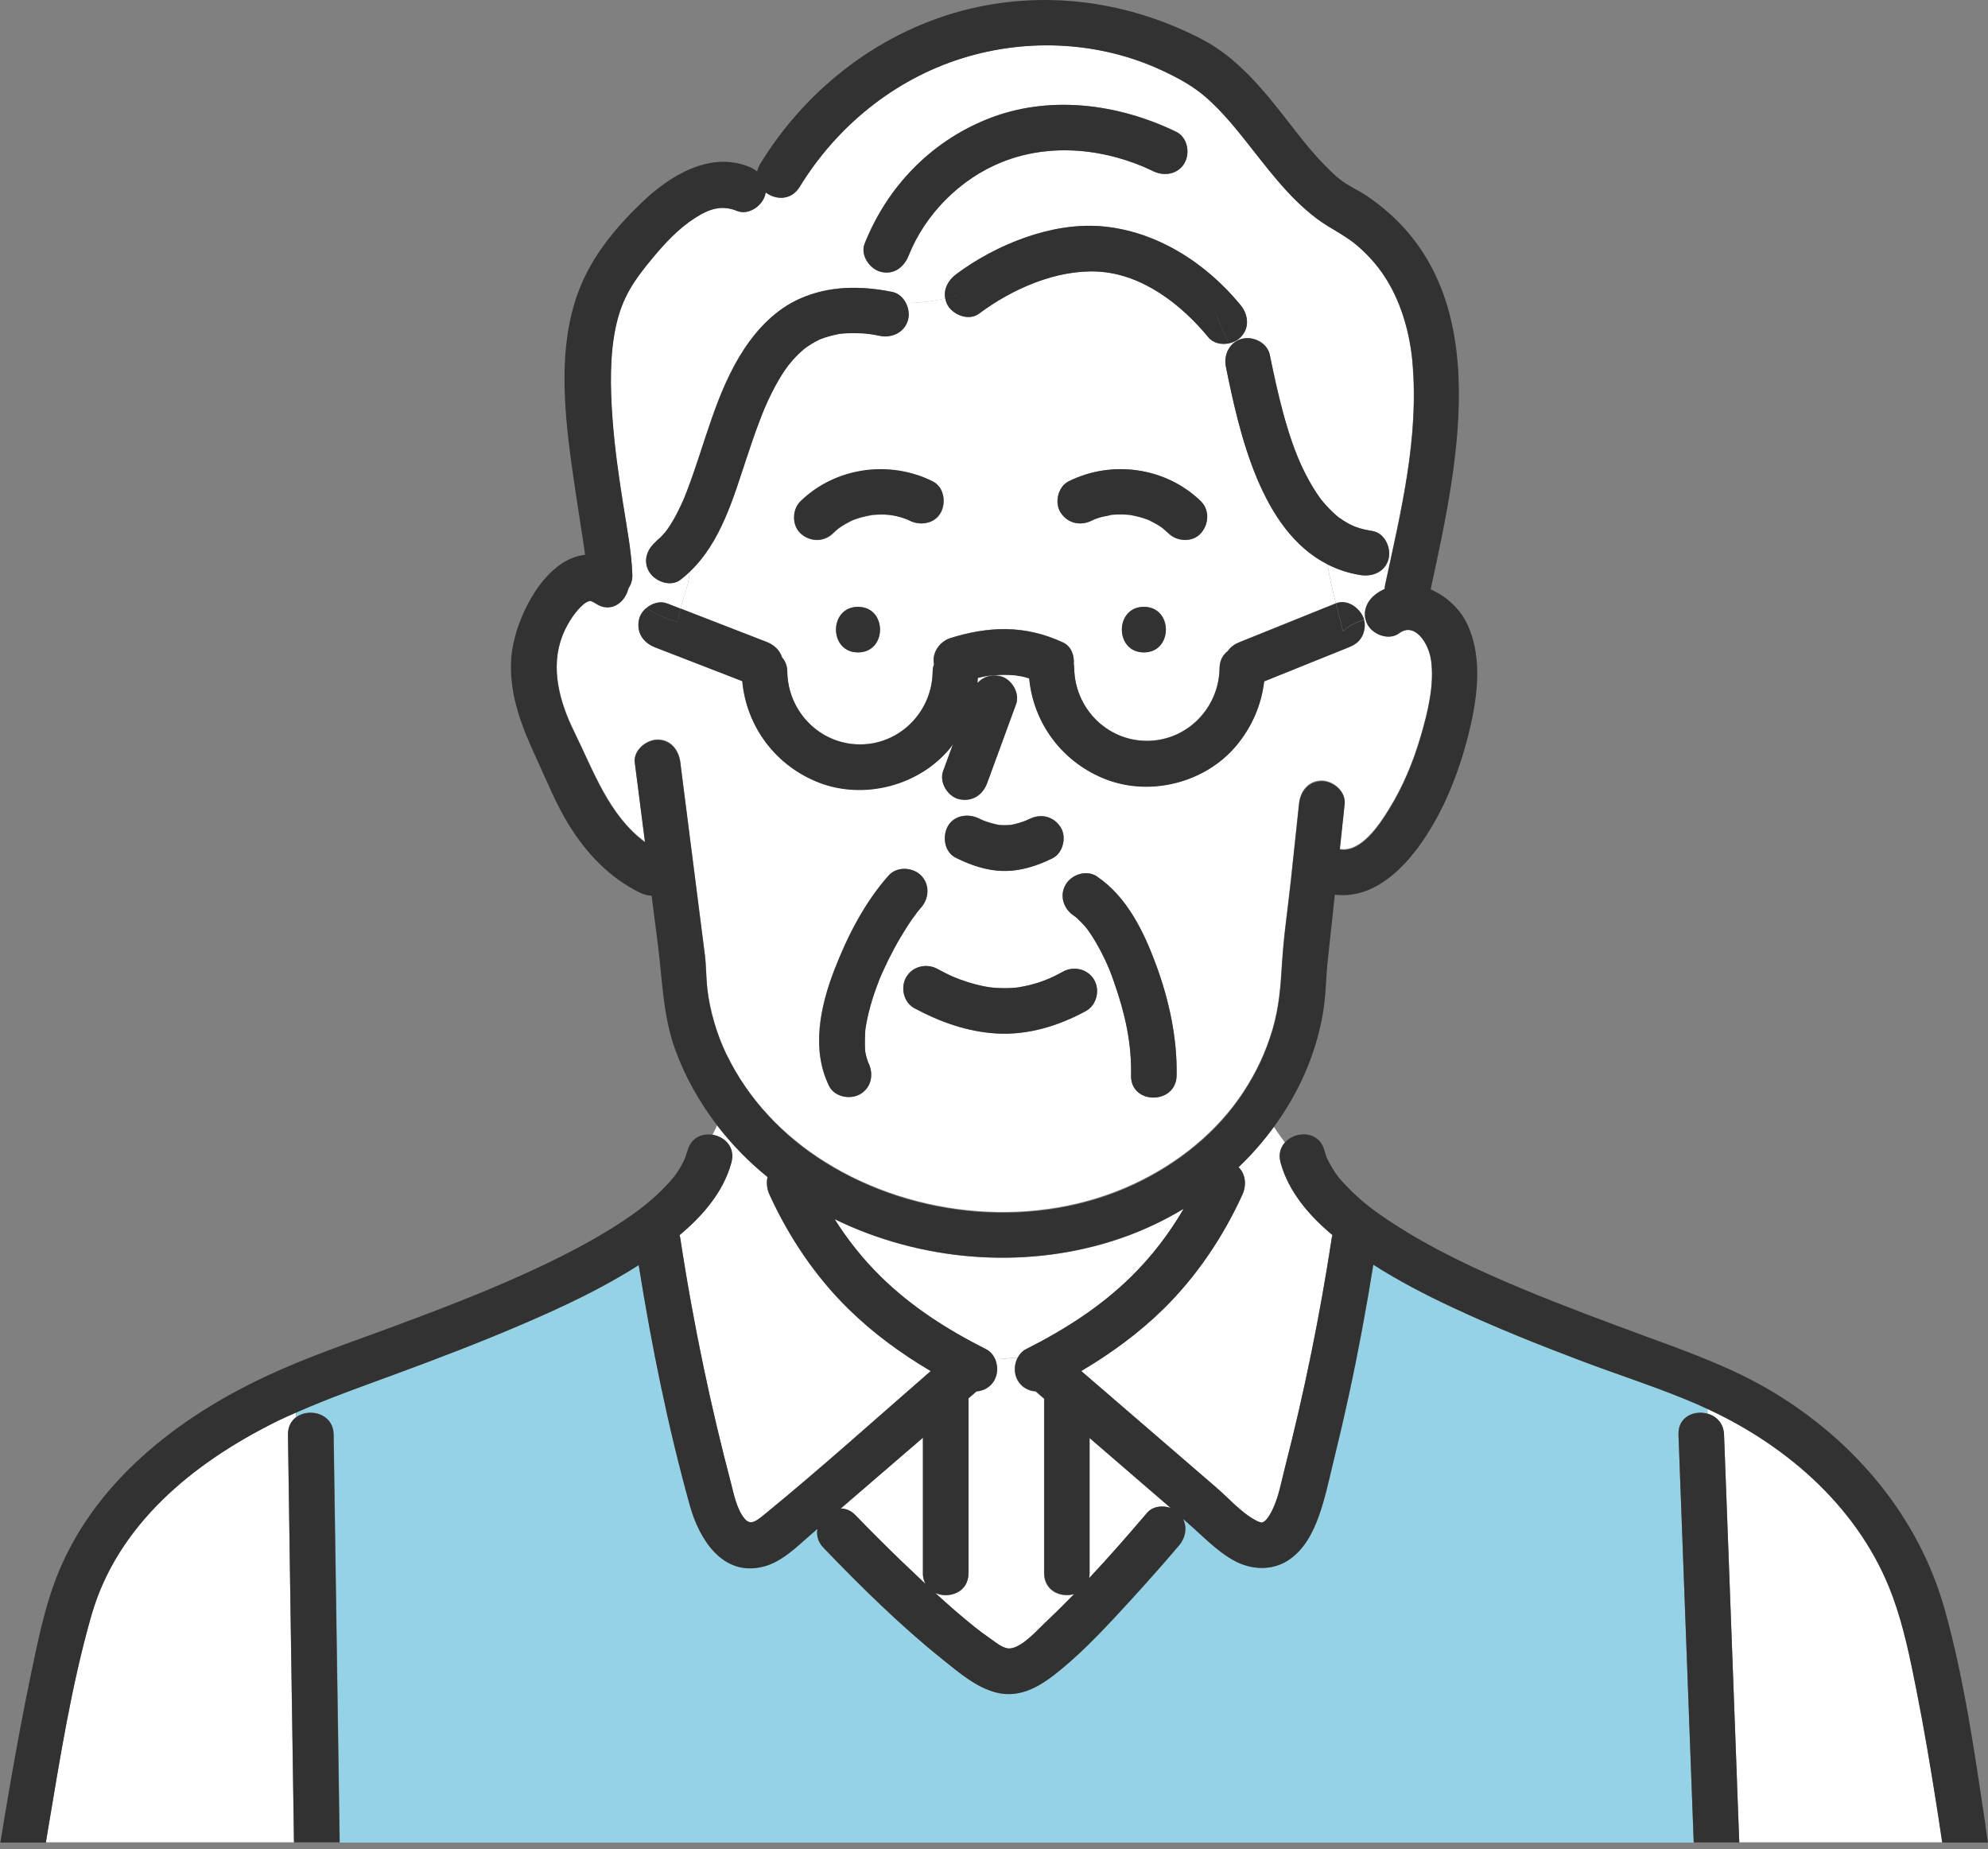 <svg width="100" height="93" viewBox="0 0 100 93" fill="none" xmlns="http://www.w3.org/2000/svg">
<rect x="0" y="0" width="100" height="93" fill="#808080" stroke="none"/>
<g clip-path="url(#clip0_477_2390)">
<path d="M57.752 26.152H57.761C57.807 26.175 57.83 26.18 57.752 26.152Z" fill="#FAB4B4"/>
<path d="M58.517 26.597C58.517 26.597 58.531 26.61 58.54 26.61C58.531 26.61 58.522 26.601 58.517 26.597Z" fill="#FAB4B4"/>
<path d="M58.494 26.574C58.412 26.505 58.444 26.542 58.494 26.578C58.504 26.588 58.513 26.592 58.526 26.597C58.517 26.588 58.508 26.583 58.499 26.574H58.494Z" fill="#FAB4B4"/>
<path d="M55.906 25.9C55.778 25.914 55.8 25.919 55.86 25.914C55.878 25.914 55.897 25.905 55.91 25.9H55.906Z" fill="#FAB4B4"/>
<path d="M55.91 25.896H55.92C55.92 25.896 55.938 25.891 55.943 25.887C55.933 25.887 55.92 25.887 55.91 25.896Z" fill="#FAB4B4"/>
<path d="M57.752 26.152C57.729 26.143 57.702 26.134 57.684 26.12C57.697 26.129 57.72 26.138 57.738 26.148H57.752V26.152Z" fill="#FAB4B4"/>
<path d="M46.422 79.13V72.313C45.395 73.197 44.369 74.082 43.343 74.966C42.99 75.268 42.642 75.571 42.289 75.873C42.546 75.873 42.807 75.974 43.036 76.217C43.764 76.977 44.511 77.719 45.267 78.448C45.689 78.856 46.119 79.263 46.55 79.667C46.468 79.515 46.417 79.337 46.417 79.126L46.422 79.13Z" fill="white"/>
<path d="M58.889 75.85L57.179 74.374C56.391 73.692 55.599 73.014 54.811 72.331V79.13C54.811 79.222 54.802 79.304 54.788 79.382C55.787 78.315 56.753 77.215 57.693 76.106C57.981 75.767 58.481 75.708 58.889 75.85Z" fill="white"/>
<path d="M64.419 58.467C64.304 58.05 64.419 57.711 64.634 57.464C64.442 57.212 64.258 56.95 64.08 56.68C63.548 57.404 62.957 58.087 62.302 58.705C62.664 59.067 62.705 59.617 62.49 60.098C61.518 62.229 60.194 64.194 58.522 65.839C57.285 67.053 55.878 68.079 54.389 68.959C55.888 70.251 57.381 71.539 58.879 72.831C59.649 73.495 60.423 74.164 61.193 74.828C61.821 75.369 62.453 76.102 63.191 76.482C63.287 76.533 63.42 76.583 63.484 76.583C63.475 76.583 63.644 76.501 63.566 76.551C63.736 76.432 63.883 76.184 63.988 75.974C64.322 75.305 64.451 74.521 64.638 73.802C65.619 69.981 66.403 66.114 66.998 62.219C67.003 62.187 67.016 62.155 67.026 62.123C65.862 61.147 64.822 59.956 64.414 58.472L64.419 58.467Z" fill="white"/>
<path d="M36.786 58.467C36.379 59.956 35.348 61.138 34.175 62.123C34.184 62.155 34.198 62.182 34.202 62.215C34.541 64.418 34.935 66.618 35.394 68.803C35.801 70.732 36.255 72.652 36.754 74.558C36.91 75.153 37.043 75.868 37.432 76.363C37.721 76.725 37.982 76.551 38.413 76.198C41.272 73.866 44.025 71.383 46.811 68.959C45.318 68.079 43.911 67.053 42.674 65.834C41.002 64.194 39.682 62.219 38.706 60.093C38.573 59.8 38.537 59.484 38.605 59.2C37.657 58.435 36.809 57.564 36.067 56.602C35.998 56.762 35.925 56.918 35.843 57.069C36.447 57.179 36.983 57.702 36.773 58.462L36.786 58.467Z" fill="white"/>
<path d="M97.43 90.864C97.123 88.912 96.797 86.965 96.413 85.027C96.096 83.428 95.771 81.811 95.208 80.281C93.618 75.955 89.998 72.753 85.888 70.856V71.099C86.328 71.222 86.699 71.571 86.722 72.153C86.763 73.243 86.805 74.338 86.846 75.428C87.025 80.175 87.203 84.917 87.377 89.664C87.414 90.663 87.451 91.661 87.492 92.665H97.705C97.613 92.065 97.526 91.464 97.43 90.864Z" fill="white"/>
<path d="M85.462 70.663C83.529 69.82 81.499 69.183 79.529 68.436C77.348 67.612 75.172 66.741 73.06 65.752C71.694 65.115 70.352 64.418 69.087 63.607C68.734 65.807 68.331 67.997 67.855 70.173C67.617 71.263 67.365 72.349 67.099 73.435C66.865 74.384 66.668 75.364 66.334 76.285C66.031 77.119 65.601 77.934 64.849 78.448C64.02 79.011 62.975 78.965 62.114 78.507C61.239 78.04 60.497 77.243 59.75 76.597C59.672 76.528 59.59 76.459 59.512 76.39C59.736 76.821 59.64 77.348 59.315 77.728C58.536 78.644 57.734 79.547 56.923 80.436C55.8 81.659 54.664 82.906 53.381 83.964C52.451 84.734 51.393 85.448 50.124 85.128C49.116 84.871 48.245 84.115 47.448 83.483C45.304 81.769 43.329 79.817 41.428 77.843C41.144 77.545 41.07 77.206 41.125 76.894C41.011 76.995 40.896 77.091 40.782 77.192C40.058 77.815 39.316 78.576 38.358 78.805C36.328 79.281 35.169 77.38 34.706 75.712C33.602 71.749 32.782 67.694 32.136 63.626C30.335 64.78 28.374 65.701 26.418 66.544C24.251 67.479 22.047 68.322 19.83 69.138C18.176 69.747 16.508 70.329 14.9 71.048C14.9 71.131 14.9 71.209 14.909 71.291C15.564 70.805 16.778 71.094 16.792 72.166C16.806 73.211 16.824 74.255 16.838 75.305C16.906 79.827 16.971 84.349 17.039 88.871C17.058 90.14 17.076 91.409 17.094 92.678H85.197C85.055 88.834 84.908 84.986 84.766 81.142C84.656 78.15 84.541 75.158 84.431 72.166C84.399 71.273 85.219 70.929 85.888 71.112V70.869C85.746 70.805 85.604 70.737 85.462 70.672V70.663Z" fill="#96D2E6"/>
<path d="M13.832 71.525C9.718 73.573 5.91 76.665 4.595 81.238C3.592 84.748 3.019 88.399 2.415 91.991C2.378 92.216 2.341 92.44 2.305 92.665H14.785C14.726 88.66 14.666 84.656 14.606 80.656L14.483 72.157C14.478 71.754 14.648 71.465 14.89 71.282C14.89 71.199 14.886 71.121 14.881 71.039C14.528 71.195 14.176 71.351 13.828 71.525H13.832Z" fill="white"/>
<path d="M50.014 69.44C49.812 69.784 49.473 69.967 49.111 69.99C49.102 69.994 49.097 70.004 49.093 70.013C48.965 70.123 48.836 70.233 48.712 70.343C48.712 70.361 48.717 70.375 48.717 70.397V79.135C48.717 80.111 47.718 80.436 47.04 80.124C47.695 80.725 48.369 81.311 49.061 81.865C49.281 82.044 49.523 82.223 49.821 82.429C50.087 82.612 50.49 82.97 50.843 82.915C51.452 82.828 52.163 82.007 52.593 81.6C53.079 81.142 53.555 80.67 54.023 80.189C53.358 80.381 52.515 80.033 52.515 79.135V70.397C52.515 70.397 52.515 70.375 52.515 70.361C52.383 70.246 52.245 70.127 52.112 70.013C52.108 70.008 52.103 69.999 52.094 69.994C51.732 69.971 51.393 69.793 51.187 69.445C50.985 69.101 50.994 68.634 51.191 68.281C50.793 68.304 50.412 68.363 50.05 68.372C50.202 68.711 50.188 69.128 50.005 69.445L50.014 69.44Z" fill="white"/>
<path d="M51.604 67.869C53.578 66.865 55.356 65.734 56.905 64.213C57.954 63.182 58.811 62.05 59.539 60.804C58.403 61.491 57.184 62.041 55.91 62.439C51.356 63.864 46.261 63.415 41.977 61.326C42.637 62.366 43.393 63.328 44.296 64.213C45.844 65.734 47.622 66.87 49.597 67.869C49.808 67.974 49.959 68.157 50.055 68.368C50.417 68.359 50.797 68.299 51.196 68.276C51.292 68.107 51.42 67.96 51.599 67.873L51.604 67.869Z" fill="white"/>
<path d="M61.67 18.451C61.596 18.079 61.674 17.704 61.889 17.424C61.862 17.374 61.839 17.319 61.812 17.268C61.441 17.346 61.028 17.259 60.785 16.962C59.434 15.307 57.473 13.786 55.251 13.658C53.138 13.539 50.907 14.533 49.249 15.775C48.749 16.146 47.966 15.853 47.682 15.363C47.613 15.248 47.576 15.129 47.553 15.01C46.861 15.175 46.252 15.23 45.574 15.243C45.707 15.505 45.748 15.812 45.675 16.082C45.501 16.709 44.873 17.003 44.264 16.884C43.806 16.792 43.608 16.76 43.109 16.746C42.917 16.742 42.729 16.746 42.536 16.755C42.459 16.76 42.385 16.769 42.307 16.774C42.271 16.774 42.225 16.783 42.202 16.787C41.877 16.852 41.56 16.934 41.254 17.053C41.244 17.058 41.235 17.062 41.217 17.072C41.148 17.108 41.079 17.14 41.011 17.177C40.873 17.25 40.745 17.333 40.617 17.42C40.575 17.447 40.53 17.479 40.488 17.511C40.461 17.534 40.429 17.562 40.41 17.576C40.319 17.658 40.227 17.74 40.14 17.823C39.966 17.997 39.801 18.18 39.65 18.373C39.618 18.423 39.49 18.597 39.458 18.643C39.375 18.762 39.297 18.886 39.224 19.01C39.077 19.248 38.944 19.495 38.821 19.747C38.692 20.008 38.569 20.27 38.454 20.54C38.431 20.599 38.349 20.801 38.335 20.833C38.275 20.98 38.221 21.126 38.166 21.273C37.95 21.846 37.758 22.427 37.561 23.009C36.892 25.016 36.264 27.261 34.693 28.75C34.67 29.341 34.39 30.01 34.225 30.601C35.669 31.16 37.107 31.719 38.55 32.278C38.94 32.429 39.224 32.704 39.334 33.057C39.494 33.236 39.595 33.474 39.599 33.781C39.627 35.779 41.235 37.432 43.256 37.437C45.281 37.437 46.884 35.779 46.912 33.781C46.912 33.639 46.944 33.515 46.981 33.401C46.861 32.828 47.265 32.264 47.801 32.09C48.694 31.806 49.647 31.628 50.586 31.637C51.594 31.646 52.547 31.884 53.464 32.306C53.881 32.498 54.046 32.965 54.009 33.396C54.023 33.465 54.032 33.529 54.032 33.602C54.059 35.6 55.663 37.254 57.688 37.258C59.713 37.258 61.317 35.6 61.344 33.602C61.349 33.208 61.518 32.924 61.757 32.741C61.917 32.507 62.132 32.379 62.398 32.273C62.6 32.191 62.801 32.109 63.003 32.031C64.4 31.467 65.798 30.904 67.195 30.34C67.021 29.671 66.874 29.034 66.774 28.375C63.424 26.675 62.348 21.8 61.665 18.441L61.67 18.451ZM43.16 32.814C41.684 32.814 41.684 30.523 43.16 30.523C44.635 30.523 44.635 32.814 43.16 32.814ZM47.329 25.781C47.026 26.354 46.298 26.459 45.762 26.194C45.716 26.171 45.666 26.148 45.62 26.125C45.524 26.088 45.428 26.056 45.331 26.024C45.221 25.992 45.111 25.965 44.997 25.942C44.946 25.933 44.896 25.923 44.846 25.914C44.836 25.914 44.823 25.914 44.804 25.91C44.772 25.91 44.74 25.9 44.736 25.9C44.685 25.9 44.635 25.891 44.584 25.891C44.484 25.887 44.378 25.882 44.278 25.887C44.163 25.887 44.048 25.896 43.934 25.905C43.902 25.905 43.874 25.91 43.847 25.914C43.627 25.96 43.407 26.001 43.192 26.07C43.1 26.097 43.008 26.134 42.917 26.166C42.876 26.184 42.834 26.203 42.788 26.226C42.596 26.322 42.408 26.432 42.229 26.556C42.216 26.565 42.17 26.597 42.151 26.615C42.065 26.689 41.982 26.762 41.904 26.84C41.446 27.284 40.749 27.266 40.282 26.84C39.833 26.427 39.852 25.639 40.282 25.218C42.042 23.513 44.745 23.138 46.921 24.219C47.494 24.503 47.604 25.268 47.333 25.786L47.329 25.781ZM57.541 32.814C56.066 32.814 56.066 30.523 57.541 30.523C59.017 30.523 59.017 32.814 57.541 32.814ZM60.4 26.831C59.979 27.293 59.209 27.247 58.779 26.831C58.696 26.753 58.609 26.675 58.522 26.601C58.513 26.597 58.499 26.588 58.49 26.578C58.462 26.56 58.44 26.537 58.421 26.523C58.242 26.4 58.055 26.294 57.858 26.198C57.825 26.184 57.793 26.166 57.761 26.152L57.739 26.143C57.642 26.111 57.551 26.075 57.454 26.047C57.248 25.983 57.042 25.946 56.831 25.9C56.79 25.9 56.749 25.891 56.708 25.891C56.593 25.882 56.478 25.878 56.364 25.878C56.263 25.878 56.158 25.878 56.057 25.887C56.011 25.887 55.965 25.891 55.919 25.896C55.897 25.9 55.878 25.905 55.86 25.91C55.681 25.96 55.489 25.978 55.31 26.033C55.218 26.061 55.127 26.097 55.035 26.13C54.994 26.148 54.953 26.171 54.912 26.189C54.334 26.473 53.697 26.326 53.345 25.777C53.024 25.282 53.216 24.476 53.757 24.21C55.933 23.128 58.641 23.504 60.396 25.209C60.854 25.653 60.808 26.377 60.396 26.831H60.4Z" fill="white"/>
<path d="M71.044 18.208C70.92 16.819 70.521 15.339 69.775 14.116C69.376 13.461 68.927 12.934 68.331 12.407C67.695 11.839 66.92 11.509 66.247 11.005C64.753 9.883 63.685 8.366 62.526 6.923C61.967 6.226 61.386 5.544 60.721 4.948C60.057 4.353 59.292 3.94 58.49 3.56C55.351 2.085 51.704 1.897 48.406 2.923C44.974 3.991 42.083 6.35 40.214 9.402C39.792 10.093 39.004 10.052 38.505 9.672C38.495 9.718 38.495 9.759 38.482 9.805C38.33 10.354 37.648 10.836 37.071 10.607C36.301 10.295 35.687 10.487 34.94 10.969C34.124 11.491 33.446 12.229 32.828 12.966C31.879 14.111 31.288 14.964 30.972 16.421C30.665 17.832 30.688 19.454 30.798 20.984C30.908 22.523 31.11 23.903 31.348 25.41C31.527 26.56 31.76 27.728 31.802 28.892C31.811 29.172 31.737 29.396 31.614 29.57C31.605 29.611 31.591 29.648 31.577 29.685C31.829 30.028 32.145 30.331 32.512 30.583C32.8 30.34 33.203 30.221 33.547 30.354C33.753 30.436 33.964 30.514 34.17 30.596L34.221 30.615C34.386 30.024 34.665 29.355 34.688 28.764C34.541 28.906 34.386 29.043 34.216 29.167C33.721 29.543 32.933 29.24 32.649 28.755C32.31 28.173 32.567 27.559 33.062 27.188C32.787 27.394 33.167 27.082 33.226 27.023C33.318 26.931 33.401 26.835 33.488 26.734L33.497 26.72V26.711C33.533 26.665 33.566 26.624 33.598 26.578C33.675 26.464 33.753 26.345 33.822 26.226C33.982 25.96 34.12 25.685 34.253 25.401C34.285 25.332 34.317 25.259 34.349 25.19C34.349 25.19 34.386 25.103 34.408 25.053C34.436 24.979 34.532 24.736 34.56 24.668C35.467 22.304 36.008 19.72 37.414 17.575C38.12 16.503 39.041 15.55 40.227 15.023C41.707 14.364 43.292 14.368 44.864 14.68C45.18 14.744 45.423 14.968 45.565 15.248C46.243 15.234 46.852 15.179 47.544 15.014C47.453 14.551 47.691 14.093 48.085 13.8C50.064 12.316 52.886 11.17 55.397 11.381C58.169 11.614 60.662 13.227 62.398 15.344C62.792 15.825 62.87 16.489 62.398 16.966C62.242 17.122 62.032 17.227 61.807 17.273C61.834 17.323 61.857 17.378 61.885 17.429C62.022 17.25 62.215 17.113 62.462 17.044C63.03 16.888 63.75 17.236 63.873 17.846C64.263 19.761 64.744 21.896 65.518 23.532C65.724 23.962 65.954 24.384 66.215 24.782C66.279 24.878 66.343 24.975 66.412 25.066C66.439 25.108 66.453 25.126 66.462 25.135C66.471 25.144 66.485 25.158 66.512 25.195C66.664 25.378 66.829 25.557 67.003 25.726C67.081 25.804 67.163 25.873 67.246 25.946C67.273 25.969 67.3 25.992 67.328 26.015L67.351 26.033C67.525 26.157 67.708 26.271 67.901 26.372C67.928 26.386 68.107 26.468 68.13 26.477C68.212 26.51 68.295 26.537 68.382 26.565C68.597 26.629 68.822 26.679 69.046 26.711C69.66 26.807 69.995 27.577 69.848 28.122C69.669 28.764 69.051 29.02 68.437 28.924C67.827 28.828 67.278 28.64 66.778 28.388C66.879 29.048 67.03 29.685 67.2 30.354C67.795 30.115 68.437 30.619 68.611 31.155C68.611 31.16 68.611 31.169 68.611 31.174C68.634 31.165 68.657 31.16 68.68 31.151C68.556 30.665 68.794 30.184 69.207 29.877C69.349 29.772 69.49 29.694 69.642 29.621C69.642 29.556 69.651 29.492 69.665 29.424C70.457 25.744 71.383 22.001 71.039 18.212L71.044 18.208ZM59.585 8.201C59.255 8.765 58.572 8.879 58.018 8.614C55.663 7.473 52.868 7.166 50.403 8.151C48.305 8.989 46.536 10.767 45.702 12.865C45.473 13.443 44.946 13.846 44.291 13.667C43.741 13.516 43.265 12.833 43.489 12.256C44.617 9.42 46.77 7.17 49.606 6.011C52.712 4.747 56.208 5.2 59.168 6.63C59.727 6.9 59.874 7.693 59.58 8.197L59.585 8.201Z" fill="white"/>
<path d="M71.974 33.172C71.85 32.342 71.158 31.261 70.366 31.848C69.866 32.219 69.083 31.925 68.799 31.435C68.744 31.339 68.707 31.243 68.684 31.142C68.661 31.151 68.638 31.156 68.615 31.165C68.698 31.44 68.638 31.788 68.496 32.031C68.336 32.31 68.098 32.443 67.814 32.558C67.612 32.64 67.41 32.723 67.209 32.801C66.004 33.286 64.799 33.772 63.594 34.258C63.452 35.453 62.975 36.558 62.192 37.492C60.648 39.339 57.917 40.049 55.668 39.197C53.482 38.367 51.993 36.402 51.773 34.106C51.64 34.07 51.507 34.029 51.374 34.001C51.329 33.992 51.187 33.983 51.136 33.96C51.109 33.96 51.081 33.955 51.054 33.951C50.87 33.937 50.687 33.928 50.504 33.928C50.307 33.928 50.105 33.937 49.908 33.955C49.89 33.955 49.858 33.955 49.826 33.96C49.757 33.969 49.684 33.983 49.615 33.992C49.473 34.019 49.331 34.051 49.189 34.083C49.184 34.17 49.18 34.258 49.171 34.345C49.446 34.038 49.849 33.891 50.312 33.996C50.88 34.125 51.319 34.844 51.113 35.408C51.054 35.572 50.99 35.742 50.93 35.907C50.504 37.066 50.083 38.221 49.656 39.38C49.436 39.985 48.896 40.328 48.245 40.182C47.677 40.053 47.237 39.334 47.443 38.77C47.503 38.606 47.567 38.436 47.627 38.271C47.732 37.987 47.833 37.708 47.938 37.423C47.879 37.501 47.824 37.579 47.76 37.657C46.215 39.504 43.485 40.214 41.235 39.362C39.041 38.532 37.547 36.553 37.341 34.244H37.327C35.87 33.676 34.408 33.108 32.952 32.544C32.351 32.31 32.003 31.793 32.15 31.133C32.2 30.913 32.338 30.716 32.525 30.56C32.159 30.308 31.847 30.006 31.591 29.662C31.394 30.317 30.702 30.821 29.973 30.336C29.804 30.226 29.786 30.244 29.708 30.203H29.685C29.685 30.203 29.648 30.212 29.625 30.216C29.497 30.258 29.401 30.322 29.217 30.501C28.814 30.895 28.466 31.499 28.278 31.999C27.678 33.584 28.154 35.302 28.874 36.764C29.873 38.793 30.629 40.993 32.447 42.34C32.278 41.006 32.108 39.669 31.934 38.335C31.857 37.717 32.521 37.19 33.08 37.19C33.753 37.19 34.147 37.721 34.225 38.335C34.234 38.422 34.248 38.514 34.257 38.601C34.656 41.735 35.059 44.869 35.458 48.003C35.531 48.575 35.522 49.148 35.581 49.716C35.705 50.816 36.062 52.025 36.553 53.038C37.643 55.288 39.403 57.129 41.515 58.444C46.051 61.276 52.158 61.826 57.042 59.539C59.246 58.508 61.216 56.937 62.545 54.907C63.195 53.913 63.676 52.891 64.006 51.764C64.336 50.628 64.409 49.606 64.483 48.438C64.565 47.059 64.776 45.68 64.923 44.31C65.06 43.009 65.202 41.703 65.34 40.402C65.404 39.783 65.811 39.256 66.485 39.256C67.058 39.256 67.695 39.788 67.63 40.402C67.617 40.521 67.603 40.64 67.594 40.759C67.525 41.405 67.456 42.051 67.388 42.697C68.46 42.88 69.39 41.455 69.866 40.681C70.572 39.54 71.085 38.299 71.461 37.011C71.813 35.806 72.162 34.413 71.974 33.144V33.172ZM47.668 41.575C47.97 41.002 48.699 40.896 49.235 41.162C49.308 41.199 49.382 41.231 49.455 41.263C49.716 41.364 49.986 41.442 50.261 41.492C50.454 41.506 50.641 41.506 50.829 41.492C51.104 41.442 51.365 41.364 51.627 41.263C51.677 41.24 51.727 41.217 51.782 41.19C52.36 40.906 52.992 41.048 53.349 41.602C53.67 42.097 53.477 42.903 52.937 43.169C52.158 43.554 51.315 43.829 50.435 43.801C49.597 43.774 48.822 43.508 48.08 43.137C47.508 42.853 47.398 42.088 47.668 41.57V41.575ZM44.213 49.308C44.053 49.721 43.906 50.138 43.787 50.559C43.723 50.784 43.668 51.013 43.618 51.242C43.595 51.352 43.572 51.466 43.554 51.576C43.554 51.595 43.526 51.769 43.522 51.787C43.503 51.998 43.489 52.497 43.508 52.813C43.508 52.832 43.508 52.85 43.512 52.868C43.512 52.877 43.512 52.887 43.517 52.9C43.535 52.978 43.549 53.056 43.567 53.134C43.59 53.226 43.622 53.313 43.65 53.404V53.418C43.65 53.418 43.668 53.441 43.677 53.464C43.952 54.023 43.833 54.701 43.265 55.031C42.761 55.329 41.968 55.178 41.698 54.619C40.8 52.786 41.254 50.628 41.955 48.809C42.61 47.109 43.48 45.4 44.699 44.03C45.111 43.568 45.899 43.613 46.321 44.03C46.775 44.484 46.733 45.19 46.321 45.652C46.248 45.735 46.174 45.826 46.101 45.913C46.101 45.913 45.899 46.188 45.863 46.239C45.652 46.541 45.455 46.853 45.267 47.173C44.864 47.856 44.433 48.731 44.204 49.308H44.213ZM54.623 50.852C53.248 51.604 51.704 52.076 50.124 51.984C48.658 51.897 47.279 51.407 45.996 50.715C45.45 50.422 45.281 49.67 45.583 49.148C45.904 48.603 46.605 48.443 47.15 48.736C47.737 49.052 48.025 49.189 48.616 49.382C48.91 49.478 49.207 49.556 49.514 49.615C49.611 49.634 49.707 49.652 49.803 49.666C49.812 49.666 50.092 49.689 50.124 49.693C50.399 49.707 50.673 49.707 50.944 49.693C51.022 49.689 51.104 49.679 51.182 49.67C51.077 49.689 51.095 49.684 51.237 49.661C51.402 49.634 51.562 49.602 51.723 49.565C52.383 49.409 52.882 49.198 53.464 48.878C54.009 48.58 54.71 48.74 55.031 49.29C55.338 49.812 55.164 50.559 54.618 50.857L54.623 50.852ZM56.895 54.096C56.928 52.483 56.602 50.999 56.034 49.382C55.874 48.928 55.782 48.699 55.608 48.319C55.443 47.966 55.26 47.618 55.058 47.283C54.962 47.127 54.861 46.976 54.76 46.825C54.737 46.793 54.705 46.752 54.687 46.724C54.637 46.66 54.582 46.596 54.527 46.532C54.421 46.413 54.311 46.303 54.197 46.197C54.188 46.188 54.146 46.156 54.114 46.124C54.078 46.097 54.023 46.055 54.018 46.055C53.505 45.712 53.276 45.052 53.606 44.489C53.904 43.98 54.66 43.733 55.173 44.076C56.694 45.093 57.541 46.862 58.155 48.529C58.801 50.284 59.223 52.218 59.186 54.092C59.159 55.567 56.868 55.567 56.895 54.092V54.096Z" fill="white"/>
<path d="M50.435 43.806C51.315 43.833 52.158 43.553 52.937 43.173C53.477 42.907 53.665 42.101 53.349 41.606C52.992 41.056 52.36 40.91 51.782 41.194C51.732 41.217 51.681 41.24 51.627 41.267C51.37 41.368 51.104 41.446 50.829 41.496C50.641 41.51 50.449 41.515 50.261 41.496C49.986 41.446 49.716 41.368 49.455 41.267C49.382 41.235 49.308 41.203 49.235 41.166C48.699 40.901 47.97 41.006 47.668 41.579C47.393 42.096 47.508 42.862 48.08 43.146C48.827 43.517 49.597 43.783 50.435 43.81V43.806Z" fill="#323232"/>
<path d="M46.11 45.913C46.184 45.826 46.252 45.739 46.33 45.652C46.742 45.189 46.784 44.488 46.33 44.03C45.913 43.613 45.125 43.567 44.708 44.03C43.489 45.4 42.619 47.109 41.964 48.809C41.263 50.632 40.805 52.785 41.707 54.618C41.977 55.172 42.77 55.324 43.274 55.031C43.842 54.701 43.957 54.023 43.687 53.464C43.673 53.441 43.668 53.427 43.663 53.418V53.404C43.632 53.312 43.599 53.225 43.577 53.134C43.558 53.056 43.544 52.978 43.526 52.9C43.526 52.886 43.526 52.877 43.522 52.868C43.522 52.85 43.522 52.831 43.517 52.813C43.499 52.497 43.512 51.997 43.531 51.787C43.531 51.764 43.558 51.594 43.563 51.576C43.581 51.461 43.604 51.351 43.627 51.241C43.677 51.012 43.732 50.788 43.796 50.559C43.916 50.133 44.062 49.716 44.222 49.308C44.452 48.731 44.882 47.855 45.285 47.173C45.473 46.857 45.67 46.541 45.881 46.238C45.918 46.188 46.119 45.917 46.119 45.913H46.11Z" fill="#323232"/>
<path d="M55.173 44.081C54.66 43.737 53.904 43.98 53.606 44.493C53.276 45.056 53.5 45.716 54.018 46.06C54.018 46.06 54.078 46.101 54.114 46.129C54.146 46.156 54.188 46.193 54.197 46.202C54.311 46.312 54.421 46.422 54.527 46.536C54.582 46.596 54.632 46.66 54.687 46.729C54.705 46.752 54.737 46.797 54.76 46.83C54.866 46.981 54.967 47.132 55.058 47.288C55.26 47.622 55.443 47.97 55.608 48.323C55.787 48.703 55.874 48.932 56.034 49.386C56.602 51.003 56.928 52.488 56.895 54.101C56.868 55.576 59.159 55.576 59.186 54.101C59.223 52.222 58.806 50.293 58.155 48.538C57.541 46.871 56.689 45.107 55.173 44.085V44.081Z" fill="#323232"/>
<path d="M53.468 48.873C52.882 49.194 52.387 49.405 51.727 49.56C51.567 49.597 51.407 49.629 51.242 49.657C51.1 49.679 51.081 49.679 51.187 49.666C51.109 49.675 51.026 49.679 50.948 49.689C50.673 49.707 50.403 49.707 50.128 49.689C50.096 49.689 49.817 49.661 49.808 49.661C49.711 49.647 49.615 49.629 49.519 49.611C49.217 49.551 48.919 49.473 48.621 49.377C48.03 49.185 47.741 49.047 47.155 48.731C46.61 48.438 45.909 48.594 45.588 49.143C45.285 49.666 45.45 50.417 46 50.71C47.288 51.402 48.662 51.892 50.128 51.98C51.709 52.071 53.253 51.599 54.627 50.848C55.168 50.55 55.342 49.803 55.04 49.281C54.719 48.731 54.018 48.571 53.473 48.868L53.468 48.873Z" fill="#323232"/>
<path d="M43.16 32.814C44.635 32.814 44.635 30.523 43.16 30.523C41.684 30.523 41.684 32.814 43.16 32.814Z" fill="#323232"/>
<path d="M57.537 30.523C56.062 30.523 56.062 32.814 57.537 32.814C59.012 32.814 59.012 30.523 57.537 30.523Z" fill="#323232"/>
<path d="M34.23 30.61L34.179 30.592C33.973 30.509 33.763 30.432 33.556 30.349C33.213 30.216 32.814 30.335 32.521 30.578C32.984 30.899 33.524 31.142 34.115 31.288C34.115 31.082 34.161 30.853 34.23 30.61Z" fill="#323232"/>
<path d="M67.2 30.349C65.802 30.913 64.405 31.476 63.007 32.04C62.806 32.122 62.604 32.205 62.403 32.283C62.137 32.388 61.922 32.516 61.761 32.75C61.523 32.933 61.353 33.217 61.349 33.611C61.321 35.609 59.718 37.267 57.693 37.267C55.672 37.267 54.064 35.609 54.036 33.611C54.036 33.538 54.023 33.469 54.014 33.405C54.05 32.97 53.89 32.507 53.468 32.315C52.557 31.893 51.604 31.66 50.591 31.646C49.652 31.637 48.699 31.815 47.805 32.099C47.269 32.269 46.866 32.837 46.985 33.41C46.944 33.524 46.916 33.648 46.916 33.79C46.889 35.788 45.285 37.446 43.26 37.446C41.24 37.446 39.632 35.788 39.604 33.79C39.604 33.483 39.494 33.245 39.338 33.066C39.228 32.713 38.949 32.438 38.555 32.287C37.112 31.728 35.673 31.169 34.23 30.61C34.161 30.853 34.115 31.082 34.115 31.288C33.524 31.142 32.984 30.899 32.521 30.578C32.338 30.729 32.196 30.931 32.145 31.151C31.994 31.806 32.347 32.328 32.947 32.562C34.404 33.126 35.865 33.694 37.322 34.257H37.336C37.547 36.571 39.041 38.546 41.231 39.38C43.48 40.232 46.211 39.522 47.755 37.675C47.819 37.602 47.874 37.52 47.934 37.442C47.828 37.726 47.727 38.005 47.622 38.289C47.563 38.454 47.498 38.624 47.439 38.789C47.233 39.352 47.668 40.067 48.241 40.2C48.887 40.346 49.427 40.003 49.652 39.398C50.078 38.239 50.499 37.084 50.925 35.925C50.985 35.76 51.049 35.591 51.109 35.426C51.315 34.862 50.88 34.147 50.307 34.014C49.849 33.909 49.446 34.056 49.166 34.363C49.175 34.276 49.18 34.189 49.184 34.102C49.327 34.069 49.468 34.033 49.611 34.01C49.679 33.996 49.753 33.987 49.821 33.978C49.853 33.978 49.886 33.973 49.904 33.973C50.101 33.955 50.302 33.946 50.499 33.946C50.683 33.946 50.866 33.95 51.049 33.969C51.077 33.969 51.104 33.973 51.132 33.978C51.182 34.001 51.319 34.01 51.37 34.019C51.503 34.047 51.636 34.083 51.769 34.124C51.984 36.42 53.477 38.385 55.663 39.215C57.913 40.067 60.643 39.357 62.187 37.51C62.971 36.571 63.447 35.467 63.589 34.276C64.794 33.79 65.999 33.304 67.204 32.819C67.406 32.736 67.608 32.654 67.809 32.576C68.098 32.461 68.331 32.328 68.492 32.049C68.634 31.806 68.693 31.458 68.611 31.183C68.231 31.302 67.869 31.453 67.557 31.765C67.433 31.27 67.31 30.812 67.195 30.367L67.2 30.349Z" fill="#323232"/>
<path d="M67.2 30.349C67.314 30.793 67.438 31.252 67.562 31.746C67.873 31.435 68.235 31.284 68.615 31.165C68.615 31.16 68.615 31.151 68.615 31.146C68.441 30.61 67.8 30.106 67.204 30.344L67.2 30.349Z" fill="#323232"/>
<path d="M44.291 13.667C44.942 13.846 45.473 13.443 45.702 12.865C46.536 10.767 48.305 8.989 50.403 8.151C52.864 7.166 55.663 7.477 58.018 8.613C58.572 8.884 59.255 8.765 59.585 8.201C59.878 7.697 59.731 6.904 59.173 6.634C56.213 5.2 52.712 4.746 49.611 6.016C46.775 7.17 44.621 9.424 43.494 12.26C43.265 12.838 43.746 13.52 44.296 13.672L44.291 13.667Z" fill="#323232"/>
<path d="M61.147 15.715C61.321 16.233 61.56 16.755 61.812 17.273C62.036 17.227 62.252 17.122 62.403 16.966C62.875 16.494 62.797 15.825 62.403 15.344C60.671 13.227 58.174 11.615 55.402 11.381C52.891 11.17 50.073 12.316 48.09 13.8C47.695 14.093 47.457 14.552 47.549 15.014C47.792 14.955 48.044 14.886 48.314 14.799C48.044 14.891 47.792 14.959 47.549 15.014C47.572 15.133 47.608 15.248 47.677 15.367C47.961 15.853 48.745 16.151 49.244 15.779C50.903 14.538 53.139 13.544 55.246 13.663C57.464 13.791 59.425 15.317 60.781 16.966C61.024 17.264 61.436 17.346 61.807 17.273C61.55 16.755 61.312 16.233 61.143 15.715H61.147Z" fill="#323232"/>
<path d="M45.574 15.248C45.285 15.253 44.983 15.253 44.653 15.253C44.983 15.253 45.285 15.253 45.574 15.248C45.432 14.969 45.189 14.739 44.873 14.68C43.302 14.368 41.721 14.364 40.236 15.024C39.05 15.55 38.129 16.503 37.423 17.576C36.017 19.72 35.476 22.304 34.569 24.668C34.541 24.737 34.445 24.975 34.418 25.053C34.395 25.103 34.358 25.19 34.358 25.19C34.326 25.259 34.294 25.332 34.262 25.401C34.129 25.68 33.992 25.96 33.831 26.226C33.758 26.345 33.685 26.464 33.607 26.578C33.575 26.624 33.543 26.666 33.511 26.711V26.721L33.492 26.734C33.405 26.831 33.323 26.931 33.231 27.023C33.171 27.082 32.791 27.399 33.066 27.188C32.576 27.564 32.315 28.177 32.654 28.755C32.938 29.241 33.726 29.543 34.221 29.167C34.386 29.039 34.541 28.906 34.693 28.764C34.702 28.521 34.67 28.297 34.569 28.09C34.67 28.297 34.702 28.526 34.693 28.764C36.264 27.275 36.892 25.03 37.561 23.023C37.753 22.441 37.95 21.859 38.166 21.287C38.221 21.14 38.275 20.993 38.335 20.847C38.349 20.815 38.431 20.613 38.454 20.554C38.569 20.288 38.688 20.022 38.821 19.761C38.944 19.509 39.082 19.262 39.224 19.023C39.297 18.9 39.375 18.776 39.458 18.657C39.49 18.611 39.618 18.437 39.65 18.386C39.806 18.194 39.966 18.006 40.14 17.837C40.227 17.75 40.319 17.672 40.41 17.589C40.429 17.576 40.461 17.543 40.488 17.525C40.53 17.493 40.571 17.461 40.617 17.433C40.745 17.346 40.878 17.268 41.011 17.191C41.079 17.154 41.148 17.122 41.217 17.085C41.235 17.076 41.244 17.072 41.254 17.067C41.56 16.948 41.877 16.865 42.202 16.801C42.225 16.801 42.271 16.792 42.307 16.787C42.385 16.778 42.459 16.774 42.536 16.769C42.724 16.755 42.917 16.755 43.109 16.76C43.608 16.774 43.806 16.806 44.264 16.897C44.868 17.017 45.501 16.723 45.675 16.096C45.748 15.825 45.707 15.518 45.574 15.257V15.248Z" fill="#323232"/>
<path d="M69.046 26.712C68.822 26.675 68.602 26.629 68.382 26.565C68.295 26.537 68.212 26.51 68.13 26.478C68.107 26.464 67.928 26.386 67.901 26.372C67.708 26.272 67.53 26.157 67.351 26.033L67.328 26.015C67.3 25.992 67.273 25.969 67.246 25.946C67.163 25.873 67.081 25.804 67.003 25.726C66.829 25.561 66.668 25.383 66.512 25.195C66.485 25.163 66.471 25.145 66.462 25.135C66.453 25.122 66.439 25.103 66.412 25.067C66.343 24.97 66.279 24.879 66.215 24.783C65.954 24.384 65.724 23.962 65.518 23.532C64.744 21.896 64.263 19.761 63.873 17.846C63.75 17.241 63.03 16.888 62.462 17.044C62.215 17.113 62.022 17.25 61.885 17.429C62.283 18.231 62.705 19.037 62.975 19.839C62.71 19.037 62.283 18.231 61.885 17.429C61.67 17.708 61.587 18.084 61.665 18.455C62.348 21.814 63.424 26.684 66.774 28.388C66.691 27.857 66.641 27.312 66.641 26.712C66.641 27.307 66.691 27.857 66.774 28.388C67.273 28.64 67.823 28.828 68.432 28.924C69.041 29.021 69.665 28.769 69.843 28.123C69.995 27.577 69.66 26.812 69.041 26.712H69.046Z" fill="#323232"/>
<path d="M17.026 88.862C16.957 84.34 16.893 79.818 16.824 75.295C16.81 74.251 16.792 73.206 16.778 72.157C16.764 71.085 15.55 70.796 14.895 71.282C14.932 72.152 15.042 73.028 15.33 73.898C15.042 73.028 14.932 72.152 14.895 71.282C14.652 71.465 14.483 71.754 14.487 72.157L14.611 80.656C14.671 84.66 14.73 88.665 14.79 92.665H17.081C17.062 91.395 17.044 90.126 17.026 88.857V88.862Z" fill="#323232"/>
<path d="M99.881 91.849C99.336 88.221 98.818 84.528 97.833 80.986C96.532 76.308 93.306 72.492 89.183 70.013C87.222 68.835 85.096 68.061 82.956 67.278C80.816 66.49 78.677 65.701 76.569 64.822C74.315 63.883 72.07 62.838 70.022 61.5C69.147 60.927 68.455 60.419 67.717 59.64C67.351 59.25 67.305 59.205 67.044 58.792C66.939 58.627 66.847 58.453 66.764 58.279C66.755 58.261 66.751 58.256 66.746 58.247C66.746 58.233 66.742 58.229 66.732 58.21C66.691 58.096 66.654 57.977 66.622 57.862C66.347 56.854 65.161 56.868 64.629 57.468C65.376 58.44 66.237 59.301 67.099 60.162C66.237 59.301 65.381 58.444 64.629 57.468C64.409 57.716 64.299 58.055 64.414 58.471C64.822 59.956 65.862 61.152 67.026 62.123C67.016 62.155 67.003 62.183 66.998 62.219C66.402 66.118 65.619 69.985 64.638 73.802C64.455 74.521 64.322 75.305 63.988 75.974C63.883 76.184 63.736 76.432 63.566 76.551C63.644 76.496 63.475 76.583 63.484 76.583C63.42 76.583 63.282 76.533 63.191 76.482C62.453 76.102 61.821 75.369 61.193 74.828C60.423 74.164 59.649 73.495 58.879 72.831C57.381 71.538 55.888 70.251 54.389 68.959C55.878 68.079 57.285 67.053 58.522 65.839C60.194 64.194 61.514 62.228 62.49 60.098C62.71 59.622 62.668 59.067 62.302 58.705C62.957 58.087 63.548 57.404 64.079 56.68C63.85 56.327 63.63 55.965 63.434 55.576C63.626 55.965 63.846 56.327 64.079 56.68C65.298 55.017 66.173 53.106 66.54 50.999C66.7 50.078 66.696 49.162 66.796 48.236C66.874 47.531 66.948 46.825 67.026 46.115C67.067 45.744 67.103 45.373 67.145 45.001C69.028 45.235 70.553 43.778 71.566 42.298C72.624 40.754 73.353 38.926 73.82 37.121C74.292 35.302 74.631 33.19 73.82 31.421C73.463 30.642 72.766 29.992 71.965 29.643C73.394 23.046 75.35 14.29 68.734 9.841C68.345 9.58 67.905 9.388 67.525 9.113C67.181 8.87 66.874 8.554 66.581 8.252C65.912 7.564 65.326 6.799 64.739 6.043C63.525 4.485 62.238 2.9 60.451 1.97C56.854 0.105 52.786 -0.499 48.832 0.431C44.401 1.475 40.603 4.385 38.239 8.242C38.161 8.371 38.115 8.499 38.088 8.623C37.968 8.527 37.831 8.449 37.684 8.389C35.7 7.587 33.68 8.847 32.283 10.185C30.972 11.441 29.804 12.856 29.149 14.528C27.898 17.708 28.475 21.502 28.956 24.778C29.08 25.602 29.213 26.427 29.337 27.252C29.364 27.431 29.387 27.605 29.414 27.783V27.793C29.419 27.829 29.424 27.87 29.428 27.907C27.334 28.118 25.822 31.261 25.712 33.162C25.602 35.013 26.29 36.649 27.046 38.289C27.541 39.361 27.98 40.456 28.599 41.464C29.488 42.912 30.684 44.181 32.232 44.919C32.406 45.001 32.594 45.043 32.777 45.052C32.883 45.872 32.988 46.697 33.093 47.517C33.323 49.313 33.341 51.09 33.973 52.818C34.473 54.192 35.197 55.457 36.076 56.607C36.278 56.126 36.401 55.622 36.401 55.118C36.401 55.622 36.278 56.126 36.076 56.607C36.814 57.564 37.666 58.44 38.614 59.205C38.541 59.489 38.582 59.809 38.715 60.098C39.687 62.224 41.011 64.199 42.683 65.839C43.92 67.053 45.327 68.079 46.82 68.964C44.03 71.387 41.281 73.866 38.422 76.203C37.991 76.555 37.73 76.725 37.442 76.368C37.047 75.873 36.919 75.158 36.764 74.562C36.26 72.656 35.806 70.737 35.403 68.808C34.944 66.622 34.546 64.428 34.212 62.219C34.207 62.187 34.193 62.16 34.184 62.128C35.357 61.143 36.388 59.961 36.795 58.471C37.006 57.711 36.466 57.184 35.865 57.079C35.517 57.729 35.05 58.316 34.583 58.788C35.05 58.32 35.517 57.729 35.865 57.079C35.343 56.987 34.77 57.202 34.587 57.862C34.569 57.931 34.45 58.252 34.459 58.256C34.399 58.38 34.34 58.508 34.271 58.627C34.028 59.053 33.937 59.154 33.685 59.443C33.084 60.116 32.42 60.662 31.756 61.129C29.964 62.38 27.985 63.356 25.997 64.245C23.916 65.175 21.781 65.981 19.646 66.774C17.566 67.543 15.454 68.258 13.438 69.197C8.893 71.309 4.627 74.631 2.799 79.442C2.227 80.949 1.901 82.562 1.571 84.138C1.168 86.062 0.811 88.001 0.476 89.939C0.316 90.85 0.17 91.762 0.018 92.678H2.309C2.346 92.454 2.382 92.23 2.419 92.005C3.024 88.413 3.597 84.757 4.6 81.252C5.91 76.679 9.722 73.591 13.837 71.538C14.185 71.364 14.538 71.209 14.89 71.053C14.877 70.631 14.877 70.21 14.877 69.788C14.877 70.21 14.877 70.631 14.89 71.053C16.499 70.338 18.166 69.752 19.82 69.142C22.033 68.327 24.242 67.484 26.409 66.549C28.365 65.706 30.326 64.785 32.127 63.63C32.773 67.695 33.597 71.749 34.697 75.717C35.16 77.385 36.319 79.291 38.349 78.81C39.311 78.585 40.053 77.82 40.773 77.197C40.887 77.096 41.002 77 41.116 76.899C41.061 77.211 41.134 77.55 41.419 77.847C43.32 79.822 45.295 81.774 47.439 83.488C48.236 84.124 49.107 84.88 50.114 85.132C51.384 85.453 52.442 84.734 53.372 83.969C54.655 82.91 55.791 81.664 56.914 80.441C57.725 79.552 58.526 78.654 59.305 77.733C59.631 77.348 59.727 76.826 59.502 76.395C59.58 76.464 59.663 76.533 59.741 76.601C60.483 77.243 61.23 78.044 62.105 78.512C62.966 78.97 64.011 79.016 64.84 78.452C65.591 77.939 66.022 77.128 66.325 76.29C66.659 75.369 66.856 74.388 67.09 73.44C67.355 72.359 67.612 71.268 67.846 70.178C68.318 68.001 68.725 65.811 69.078 63.612C70.347 64.423 71.69 65.12 73.05 65.756C75.163 66.746 77.339 67.617 79.52 68.441C81.49 69.188 83.52 69.825 85.453 70.668C85.595 70.732 85.737 70.796 85.879 70.865C89.989 72.762 93.609 75.964 95.198 80.29C95.762 81.82 96.087 83.442 96.403 85.036C96.788 86.974 97.114 88.921 97.421 90.873C97.517 91.474 97.604 92.074 97.695 92.674H99.995C99.954 92.399 99.918 92.129 99.876 91.854L99.881 91.849ZM45.272 78.448C44.516 77.715 43.769 76.972 43.04 76.216C42.811 75.974 42.546 75.877 42.294 75.873C42.646 75.57 42.995 75.268 43.347 74.966C44.374 74.081 45.4 73.197 46.426 72.313V79.13C46.426 79.341 46.477 79.52 46.559 79.671C46.129 79.268 45.702 78.86 45.276 78.452L45.272 78.448ZM36.548 53.065C36.058 52.053 35.7 50.843 35.577 49.743C35.513 49.171 35.522 48.598 35.453 48.03C35.054 44.896 34.651 41.762 34.253 38.628C34.243 38.541 34.23 38.45 34.221 38.362C34.143 37.749 33.749 37.217 33.075 37.217C32.516 37.217 31.852 37.744 31.93 38.362C32.099 39.696 32.269 41.034 32.443 42.367C30.624 41.02 29.863 38.821 28.869 36.791C28.15 35.329 27.673 33.611 28.274 32.026C28.462 31.522 28.81 30.922 29.213 30.528C29.396 30.349 29.492 30.285 29.621 30.244C29.648 30.239 29.666 30.235 29.68 30.23H29.703C29.786 30.271 29.804 30.253 29.969 30.363C30.697 30.844 31.394 30.345 31.586 29.689C31.16 29.112 30.908 28.416 30.908 27.632C30.908 28.411 31.16 29.112 31.586 29.689C31.6 29.648 31.614 29.611 31.623 29.575C31.747 29.401 31.82 29.176 31.811 28.897C31.765 27.728 31.536 26.565 31.357 25.415C31.119 23.903 30.917 22.524 30.807 20.989C30.697 19.458 30.674 17.837 30.981 16.425C31.297 14.968 31.884 14.112 32.837 12.971C33.451 12.229 34.134 11.495 34.949 10.973C35.696 10.492 36.31 10.3 37.08 10.611C37.652 10.845 38.34 10.359 38.491 9.809C38.505 9.764 38.505 9.722 38.514 9.677C39.008 10.061 39.797 10.098 40.223 9.406C42.092 6.355 44.983 3.995 48.415 2.928C51.709 1.901 55.361 2.089 58.499 3.565C59.301 3.94 60.066 4.357 60.73 4.953C61.395 5.548 61.977 6.231 62.535 6.928C63.695 8.375 64.758 9.887 66.256 11.01C66.929 11.514 67.704 11.844 68.341 12.412C68.936 12.939 69.385 13.466 69.784 14.121C70.526 15.344 70.925 16.824 71.053 18.212C71.397 22.001 70.471 25.744 69.678 29.424C69.665 29.492 69.66 29.556 69.655 29.621C69.509 29.689 69.362 29.772 69.22 29.877C68.808 30.184 68.57 30.665 68.693 31.151C69.417 30.931 70.192 30.803 70.778 29.923C70.192 30.803 69.413 30.931 68.693 31.151C68.716 31.247 68.753 31.348 68.808 31.444C69.092 31.934 69.875 32.228 70.375 31.857C71.167 31.265 71.859 32.347 71.983 33.181C72.171 34.445 71.823 35.838 71.47 37.048C71.094 38.335 70.581 39.577 69.875 40.718C69.399 41.492 68.469 42.917 67.397 42.733C67.465 42.087 67.534 41.441 67.603 40.795C67.617 40.676 67.63 40.557 67.639 40.438C67.704 39.824 67.067 39.293 66.494 39.293C65.821 39.293 65.413 39.819 65.349 40.438C65.211 41.739 65.069 43.045 64.932 44.346C64.785 45.716 64.574 47.1 64.492 48.474C64.423 49.643 64.35 50.669 64.015 51.801C63.685 52.928 63.204 53.949 62.554 54.944C61.225 56.973 59.255 58.545 57.051 59.576C52.167 61.862 46.06 61.312 41.524 58.481C39.412 57.166 37.648 55.319 36.562 53.074L36.548 53.065ZM52.593 81.591C52.163 81.999 51.452 82.819 50.843 82.906C50.486 82.956 50.087 82.603 49.821 82.42C49.523 82.214 49.281 82.031 49.061 81.856C48.364 81.302 47.695 80.716 47.04 80.115C47.718 80.427 48.717 80.102 48.717 79.126V70.388C48.717 70.388 48.717 70.352 48.712 70.334C48.841 70.224 48.969 70.114 49.093 70.004C49.102 69.999 49.107 69.99 49.111 69.981C49.473 69.958 49.812 69.775 50.014 69.431C50.197 69.115 50.206 68.698 50.059 68.359C49.578 68.373 49.143 68.299 48.777 67.933C49.143 68.299 49.578 68.373 50.059 68.359C49.968 68.148 49.817 67.969 49.601 67.859C47.627 66.861 45.849 65.724 44.3 64.203C43.402 63.319 42.642 62.357 41.982 61.317C46.266 63.406 51.356 63.855 55.915 62.43C57.184 62.032 58.407 61.482 59.544 60.794C58.811 62.041 57.954 63.172 56.909 64.203C55.361 65.724 53.583 66.861 51.608 67.859C51.429 67.951 51.297 68.098 51.205 68.263C51.608 68.24 52.03 68.249 52.447 68.391C52.03 68.254 51.608 68.24 51.205 68.263C51.008 68.615 50.999 69.078 51.2 69.426C51.402 69.775 51.746 69.958 52.108 69.976C52.112 69.981 52.117 69.99 52.126 69.995C52.259 70.109 52.396 70.228 52.529 70.343C52.529 70.356 52.529 70.366 52.529 70.379V79.117C52.529 80.01 53.372 80.363 54.036 80.17C53.569 80.651 53.093 81.123 52.607 81.582L52.593 81.591ZM54.783 79.378C54.797 79.3 54.806 79.217 54.806 79.126V72.327C55.594 73.009 56.387 73.687 57.175 74.37L58.884 75.845C58.471 75.699 57.977 75.758 57.688 76.102C56.744 77.211 55.782 78.31 54.783 79.378ZM58.398 76.647C59.315 76.647 59.315 75.731 60.231 75.731C59.315 75.731 59.315 76.647 58.398 76.647Z" fill="#323232"/>
<path d="M87.377 89.668C87.199 84.921 87.02 80.179 86.846 75.433C86.805 74.342 86.763 73.247 86.722 72.157C86.699 71.575 86.328 71.227 85.888 71.103C85.219 70.915 84.399 71.263 84.431 72.157C84.541 75.149 84.656 78.141 84.766 81.132C84.908 84.976 85.055 88.825 85.197 92.669H87.487C87.451 91.67 87.414 90.671 87.373 89.668H87.377Z" fill="#323232"/>
<path d="M44.575 25.887C44.626 25.887 44.676 25.891 44.727 25.896C44.736 25.896 44.763 25.896 44.795 25.905C44.814 25.905 44.827 25.91 44.837 25.91C44.887 25.919 44.937 25.928 44.988 25.937C45.098 25.96 45.212 25.988 45.322 26.02C45.418 26.047 45.515 26.084 45.611 26.116C45.657 26.139 45.707 26.162 45.753 26.184C46.289 26.45 47.017 26.345 47.32 25.772C47.595 25.255 47.48 24.489 46.907 24.205C44.731 23.124 42.023 23.5 40.269 25.204C39.838 25.621 39.819 26.409 40.269 26.826C40.731 27.252 41.428 27.27 41.89 26.826C41.973 26.748 42.051 26.675 42.138 26.602C42.161 26.588 42.202 26.551 42.216 26.542C42.394 26.418 42.582 26.308 42.775 26.212C42.816 26.189 42.857 26.171 42.903 26.152C42.995 26.12 43.086 26.084 43.178 26.056C43.393 25.988 43.613 25.946 43.833 25.901C43.861 25.901 43.893 25.896 43.92 25.891C44.035 25.882 44.149 25.878 44.264 25.873C44.364 25.873 44.47 25.873 44.571 25.878L44.575 25.887Z" fill="#323232"/>
<path d="M55.86 25.909C55.86 25.909 55.897 25.905 55.919 25.895H55.91C55.91 25.895 55.878 25.905 55.86 25.909Z" fill="#323232"/>
<path d="M57.743 26.148L57.766 26.157H57.757L57.748 26.148H57.743Z" fill="#323232"/>
<path d="M58.517 26.597C58.517 26.597 58.499 26.588 58.485 26.579C58.499 26.588 58.508 26.592 58.517 26.602V26.597Z" fill="#323232"/>
<path d="M58.495 26.574C58.495 26.574 58.513 26.588 58.522 26.597C58.531 26.602 58.54 26.611 58.545 26.611C58.54 26.611 58.531 26.602 58.522 26.597C58.609 26.67 58.696 26.748 58.779 26.826C59.209 27.243 59.974 27.289 60.401 26.826C60.813 26.372 60.859 25.653 60.401 25.204C58.641 23.5 55.938 23.124 53.762 24.205C53.225 24.471 53.033 25.277 53.349 25.772C53.702 26.322 54.339 26.469 54.916 26.184C54.957 26.162 54.999 26.143 55.04 26.125C55.132 26.093 55.223 26.056 55.315 26.029C55.493 25.974 55.686 25.951 55.865 25.905C55.805 25.914 55.778 25.905 55.91 25.891H55.915C55.915 25.891 55.938 25.887 55.947 25.882C55.938 25.882 55.929 25.887 55.924 25.891C55.97 25.891 56.016 25.882 56.062 25.882C56.162 25.878 56.263 25.873 56.369 25.873C56.483 25.873 56.598 25.878 56.712 25.887C56.753 25.887 56.795 25.896 56.836 25.896C57.047 25.937 57.253 25.978 57.459 26.043C57.555 26.07 57.651 26.107 57.743 26.139C57.72 26.13 57.702 26.12 57.688 26.111C57.706 26.125 57.734 26.134 57.757 26.143C57.835 26.171 57.812 26.166 57.766 26.148C57.798 26.162 57.83 26.175 57.862 26.194C58.055 26.29 58.242 26.395 58.426 26.519C58.444 26.533 58.472 26.556 58.495 26.574C58.449 26.537 58.417 26.496 58.495 26.569V26.574Z" fill="#323232"/>
</g>
<defs>
<clipPath id="clip0_477_2390">
<rect width="100" height="92.665" fill="white"/>
</clipPath>
</defs>
</svg>
